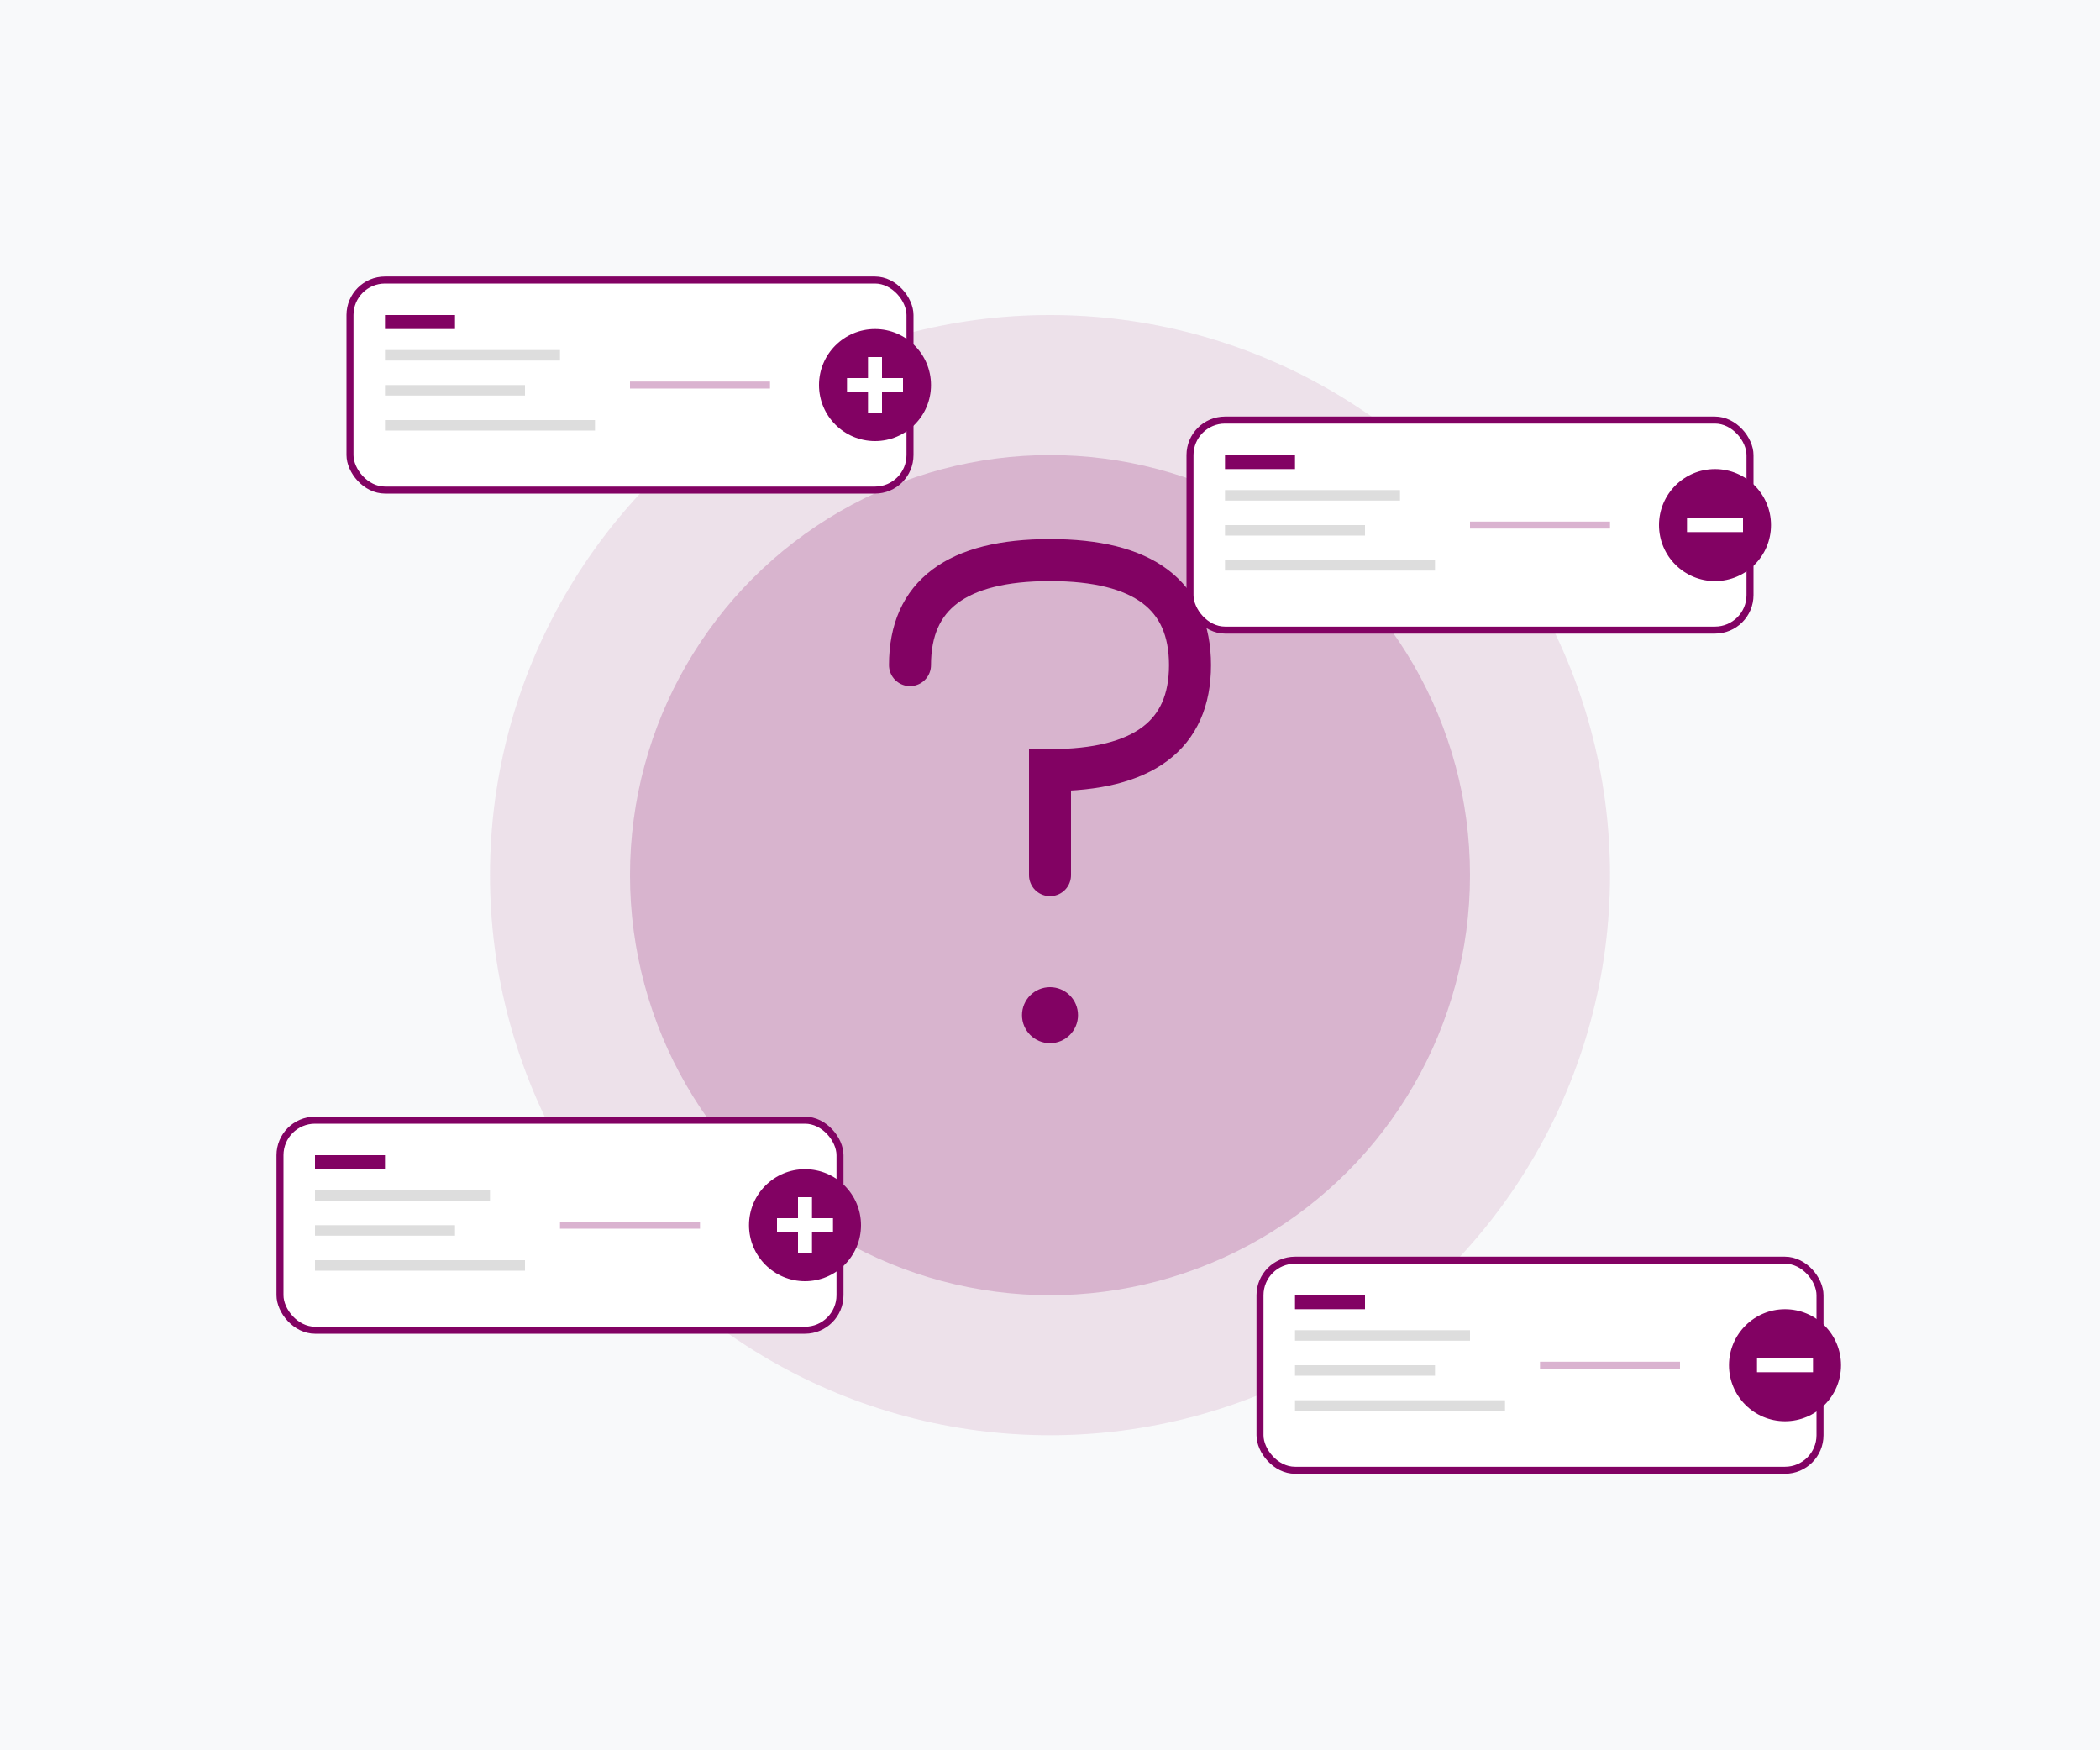 <svg width="300" height="250" viewBox="0 0 300 250" fill="none" xmlns="http://www.w3.org/2000/svg">
  <!-- Background -->
  <rect width="300" height="250" fill="#f8f9fa"/>
  
  <!-- Large question mark -->
  <circle cx="150" cy="125" r="80" fill="#820263" opacity="0.1"/>
  <circle cx="150" cy="125" r="60" fill="#820263" opacity="0.2"/>
  
  <!-- Question mark path -->
  <path d="M130 95 Q130 80 150 80 Q170 80 170 95 Q170 110 150 110 L150 125" stroke="#820263" stroke-width="6" stroke-linecap="round" fill="none"/>
  <circle cx="150" cy="145" r="4" fill="#820263"/>
  
  <!-- FAQ items around -->
  <rect x="50" y="40" width="80" height="30" rx="5" fill="white" stroke="#820263" stroke-width="1"/>
  <rect x="55" y="45" width="10" height="2" fill="#820263"/>
  <rect x="55" y="50" width="25" height="1.5" fill="#ddd"/>
  <rect x="55" y="55" width="20" height="1.5" fill="#ddd"/>
  <rect x="55" y="60" width="30" height="1.5" fill="#ddd"/>
  
  <rect x="170" y="60" width="80" height="30" rx="5" fill="white" stroke="#820263" stroke-width="1"/>
  <rect x="175" y="65" width="10" height="2" fill="#820263"/>
  <rect x="175" y="70" width="25" height="1.5" fill="#ddd"/>
  <rect x="175" y="75" width="20" height="1.5" fill="#ddd"/>
  <rect x="175" y="80" width="30" height="1.5" fill="#ddd"/>
  
  <rect x="40" y="160" width="80" height="30" rx="5" fill="white" stroke="#820263" stroke-width="1"/>
  <rect x="45" y="165" width="10" height="2" fill="#820263"/>
  <rect x="45" y="170" width="25" height="1.5" fill="#ddd"/>
  <rect x="45" y="175" width="20" height="1.5" fill="#ddd"/>
  <rect x="45" y="180" width="30" height="1.5" fill="#ddd"/>
  
  <rect x="180" y="180" width="80" height="30" rx="5" fill="white" stroke="#820263" stroke-width="1"/>
  <rect x="185" y="185" width="10" height="2" fill="#820263"/>
  <rect x="185" y="190" width="25" height="1.5" fill="#ddd"/>
  <rect x="185" y="195" width="20" height="1.5" fill="#ddd"/>
  <rect x="185" y="200" width="30" height="1.5" fill="#ddd"/>
  
  <!-- Plus/minus icons -->
  <circle cx="125" cy="55" r="8" fill="#820263"/>
  <line x1="121" y1="55" x2="129" y2="55" stroke="white" stroke-width="2"/>
  <line x1="125" y1="51" x2="125" y2="59" stroke="white" stroke-width="2"/>
  
  <circle cx="245" cy="75" r="8" fill="#820263"/>
  <line x1="241" y1="75" x2="249" y2="75" stroke="white" stroke-width="2"/>
  
  <circle cx="115" cy="175" r="8" fill="#820263"/>
  <line x1="111" y1="175" x2="119" y2="175" stroke="white" stroke-width="2"/>
  <line x1="115" y1="171" x2="115" y2="179" stroke="white" stroke-width="2"/>
  
  <circle cx="255" cy="195" r="8" fill="#820263"/>
  <line x1="251" y1="195" x2="259" y2="195" stroke="white" stroke-width="2"/>
  
  <!-- Connecting lines -->
  <line x1="90" y1="55" x2="110" y2="55" stroke="#820263" stroke-width="1" opacity="0.3"/>
  <line x1="210" y1="75" x2="230" y2="75" stroke="#820263" stroke-width="1" opacity="0.3"/>
  <line x1="80" y1="175" x2="100" y2="175" stroke="#820263" stroke-width="1" opacity="0.3"/>
  <line x1="220" y1="195" x2="240" y2="195" stroke="#820263" stroke-width="1" opacity="0.3"/>
</svg>
